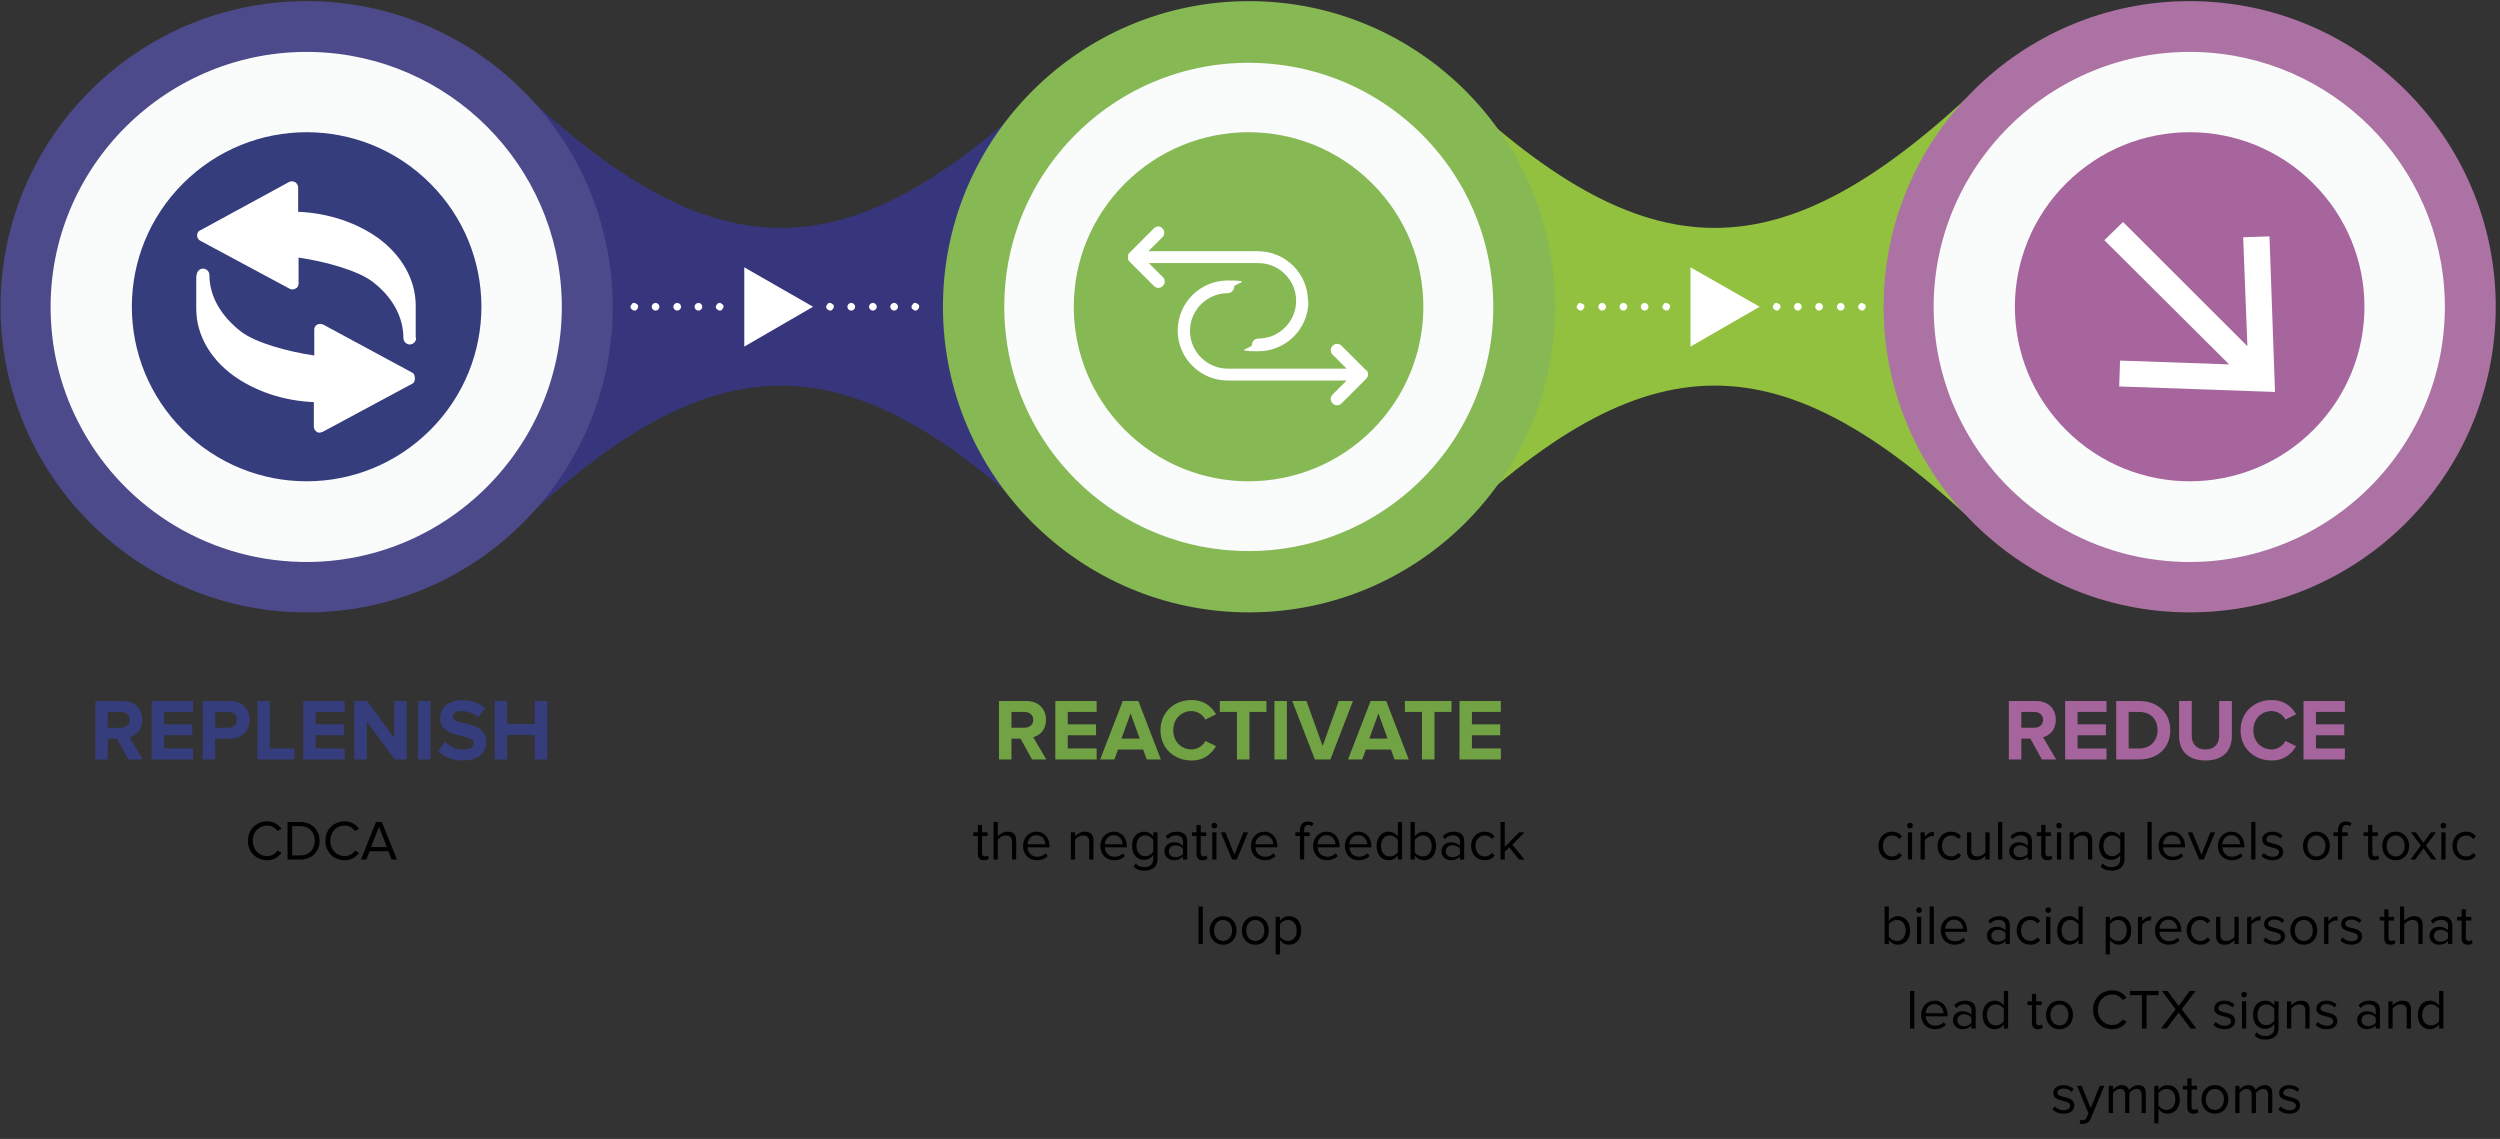 <svg width="799" height="364" viewBox="0 0 799 364" fill="none" xmlns="http://www.w3.org/2000/svg">
<rect x="0" y="0" width="799" height="364" fill="#333333" stroke="none"/>
<g clip-path="url(#clip0_9101_31903)">
<g clip-path="url(#clip1_9101_31903)">
<path d="M162.576 25.287C228.375 88.69 270.703 88.69 336.502 25.287V170.788C270.703 107.386 228.375 107.386 162.576 170.788V25.287Z" fill="#37367D"/>
<path d="M461.045 25.287C526.844 88.69 569.172 88.69 634.971 25.287V170.788C569.172 107.386 526.844 107.386 461.045 170.788V25.287Z" fill="#91C13E"/>
<path d="M195.815 98.038C195.815 151.957 151.994 195.716 97.998 195.716C44.002 195.716 0.182 151.957 0.182 98.038C0.182 44.118 44.002 0.36 97.998 0.36C151.994 0.36 195.815 44.118 195.815 98.038Z" fill="#4C4A8A"/>
<path d="M797.637 98.038C797.637 151.957 753.816 195.716 699.82 195.716C645.825 195.716 602.004 151.957 602.004 98.038C602.004 44.118 645.825 0.36 699.82 0.36C753.816 0.36 797.637 44.118 797.637 98.038Z" fill="#AC72A4"/>
<path d="M100.033 16.617C143.447 17.701 178.449 52.654 179.534 96.141C180.619 142.339 142.633 180.543 96.234 179.594C65.031 178.917 38.033 160.899 24.873 134.616C22.024 129.062 19.853 123.101 18.361 116.869C17.004 111.315 16.326 105.625 16.19 99.799C15.241 53.466 53.499 15.533 99.897 16.617" fill="#FAFBFB"/>
<path d="M701.855 16.617C745.269 17.701 780.271 52.654 781.356 96.141C782.442 142.339 744.455 180.543 698.056 179.594C666.853 178.917 639.855 160.899 626.695 134.616C623.846 129.062 621.675 123.101 620.183 116.869C618.826 111.315 618.148 105.625 618.012 99.799C617.063 53.466 655.321 15.533 701.719 16.617" fill="#FAFBFB"/>
<path d="M496.997 98.038C496.997 151.957 453.176 195.716 399.181 195.716C345.185 195.716 301.364 151.957 301.364 98.038C301.364 44.118 345.185 0.36 399.181 0.36C453.176 0.36 496.997 44.118 496.997 98.038Z" fill="#86B854"/>
<path d="M476.783 89.367C482.21 139.222 440.424 180.949 390.498 175.665C354.275 171.737 325.378 143.016 321.443 106.708C316.017 56.853 357.802 15.126 407.728 20.545C443.951 24.474 472.849 53.195 476.783 89.503V89.367Z" fill="#FAFBFB"/>
<path d="M259.849 98.038L237.871 85.439V110.772L259.849 98.038Z" fill="white"/>
<path d="M562.389 98.038L540.275 85.439V110.772L562.389 98.038Z" fill="white"/>
<path d="M209.517 99.257C210.195 99.257 210.738 98.715 210.738 98.038C210.738 97.36 210.195 96.818 209.517 96.818C208.839 96.818 208.296 97.36 208.296 98.038C208.296 98.715 208.839 99.257 209.517 99.257ZM216.436 99.257C217.114 99.257 217.657 98.715 217.657 98.038C217.657 97.36 217.114 96.818 216.436 96.818C215.758 96.818 215.215 97.36 215.215 98.038C215.215 98.715 215.758 99.257 216.436 99.257ZM223.219 99.257C223.898 99.257 224.44 98.715 224.44 98.038C224.44 97.36 223.898 96.818 223.219 96.818C222.541 96.818 221.998 97.36 221.998 98.038C221.998 98.715 222.541 99.257 223.219 99.257Z" fill="white"/>
<path d="M202.734 99.257C203.005 99.257 203.412 99.257 203.548 98.85C203.819 98.579 203.955 98.309 203.955 98.038C203.955 97.767 203.955 97.36 203.548 97.225C203.276 96.954 203.005 96.818 202.734 96.818C202.462 96.818 202.055 96.818 201.92 97.225C201.648 97.496 201.513 97.767 201.513 98.038C201.513 98.309 201.513 98.579 201.92 98.85C202.191 99.121 202.462 99.257 202.734 99.257ZM230.003 99.257C230.274 99.257 230.681 99.257 230.817 98.85C231.088 98.579 231.224 98.309 231.224 98.038C231.224 97.767 231.224 97.36 230.817 97.225C230.546 96.954 230.274 96.818 230.003 96.818C229.732 96.818 229.46 96.818 229.189 97.225C228.918 97.496 228.782 97.767 228.782 98.038C228.782 98.309 228.782 98.579 229.189 98.85C229.46 99.121 229.732 99.257 230.003 99.257Z" fill="white"/>
<path d="M512.056 99.257C512.734 99.257 513.277 98.715 513.277 98.038C513.277 97.36 512.734 96.818 512.056 96.818C511.378 96.818 510.835 97.36 510.835 98.038C510.835 98.715 511.378 99.257 512.056 99.257ZM518.839 99.257C519.518 99.257 520.06 98.715 520.06 98.038C520.06 97.36 519.518 96.818 518.839 96.818C518.161 96.818 517.618 97.36 517.618 98.038C517.618 98.715 518.161 99.257 518.839 99.257ZM525.623 99.257C526.301 99.257 526.844 98.715 526.844 98.038C526.844 97.36 526.301 96.818 525.623 96.818C524.944 96.818 524.402 97.36 524.402 98.038C524.402 98.715 524.944 99.257 525.623 99.257Z" fill="white"/>
<path d="M505.137 99.257C505.408 99.257 505.68 99.257 505.951 98.85C506.222 98.444 506.358 98.309 506.358 98.038C506.358 97.767 506.358 97.36 505.951 97.225C505.544 97.089 505.408 96.818 505.137 96.818C504.866 96.818 504.459 96.818 504.323 97.225C504.052 97.496 503.916 97.767 503.916 98.038C503.916 98.309 503.916 98.579 504.323 98.85C504.594 99.121 504.866 99.257 505.137 99.257ZM532.542 99.257C532.813 99.257 533.22 99.257 533.356 98.85C533.627 98.579 533.763 98.309 533.763 98.038C533.763 97.767 533.763 97.36 533.356 97.225C533.085 96.954 532.813 96.818 532.542 96.818C532.271 96.818 531.864 96.818 531.728 97.225C531.457 97.496 531.321 97.767 531.321 98.038C531.321 98.309 531.321 98.579 531.728 98.85C531.999 99.121 532.271 99.257 532.542 99.257Z" fill="white"/>
<path d="M272.06 99.257C272.738 99.257 273.281 98.715 273.281 98.038C273.281 97.36 272.738 96.818 272.06 96.818C271.382 96.818 270.839 97.36 270.839 98.038C270.839 98.715 271.382 99.257 272.06 99.257ZM278.979 99.257C279.657 99.257 280.2 98.715 280.2 98.038C280.2 97.36 279.657 96.818 278.979 96.818C278.301 96.818 277.758 97.36 277.758 98.038C277.758 98.715 278.301 99.257 278.979 99.257ZM285.762 99.257C286.441 99.257 286.983 98.715 286.983 98.038C286.983 97.36 286.441 96.818 285.762 96.818C285.084 96.818 284.541 97.36 284.541 98.038C284.541 98.715 285.084 99.257 285.762 99.257Z" fill="white"/>
<path d="M265.277 99.257C265.548 99.257 265.819 99.257 266.091 98.85C266.362 98.579 266.498 98.309 266.498 98.038C266.498 97.767 266.498 97.36 266.091 97.225C265.819 96.954 265.548 96.818 265.277 96.818C265.005 96.818 264.598 96.818 264.463 97.225C264.191 97.496 264.056 97.767 264.056 98.038C264.056 98.309 264.056 98.579 264.463 98.85C264.734 99.121 265.005 99.257 265.277 99.257ZM292.546 99.257C292.817 99.257 293.089 99.257 293.36 98.85C293.631 98.579 293.767 98.309 293.767 98.038C293.767 97.767 293.767 97.36 293.36 97.225C293.089 96.954 292.817 96.818 292.546 96.818C292.275 96.818 291.868 96.818 291.732 97.225C291.461 97.496 291.325 97.767 291.325 98.038C291.325 98.309 291.325 98.579 291.732 98.85C292.003 99.121 292.275 99.257 292.546 99.257Z" fill="white"/>
<path d="M574.599 99.257C575.277 99.257 575.82 98.715 575.82 98.038C575.82 97.36 575.277 96.818 574.599 96.818C573.921 96.818 573.378 97.36 573.378 98.038C573.378 98.715 573.921 99.257 574.599 99.257ZM581.382 99.257C582.061 99.257 582.603 98.715 582.603 98.038C582.603 97.36 582.061 96.818 581.382 96.818C580.704 96.818 580.161 97.36 580.161 98.038C580.161 98.715 580.704 99.257 581.382 99.257ZM588.301 99.257C588.98 99.257 589.522 98.715 589.522 98.038C589.522 97.36 588.98 96.818 588.301 96.818C587.623 96.818 587.08 97.36 587.08 98.038C587.08 98.715 587.623 99.257 588.301 99.257Z" fill="white"/>
<path d="M567.816 99.257C568.087 99.257 568.494 99.257 568.63 98.85C568.901 98.579 569.037 98.309 569.037 98.038C569.037 97.767 569.037 97.36 568.63 97.225C568.358 96.954 568.087 96.818 567.816 96.818C567.544 96.818 567.137 96.818 567.002 97.225C566.73 97.496 566.595 97.767 566.595 98.038C566.595 98.309 566.595 98.579 567.002 98.85C567.273 99.121 567.544 99.257 567.816 99.257ZM595.085 99.257C595.356 99.257 595.763 99.257 595.899 98.85C596.035 98.444 596.306 98.309 596.306 98.038C596.306 97.767 596.306 97.36 595.899 97.225C595.492 97.089 595.356 96.818 595.085 96.818C594.814 96.818 594.542 96.818 594.271 97.225C594 97.496 593.864 97.767 593.864 98.038C593.864 98.309 593.864 98.579 594.271 98.85C594.542 99.121 594.814 99.257 595.085 99.257Z" fill="white"/>
<path d="M137.477 58.614C115.635 36.803 80.361 36.803 58.519 58.614C36.676 80.426 36.676 115.65 58.519 137.461C80.361 159.273 115.635 159.273 137.477 137.461C159.32 115.65 159.32 80.426 137.477 58.614Z" fill="#353D7C"/>
<mask id="mask0_9101_31903" style="mask-type:luminance" maskUnits="userSpaceOnUse" x="42" y="42" width="112" height="112">
<path d="M137.477 58.614C115.635 36.803 80.361 36.803 58.519 58.614C36.676 80.426 36.676 115.65 58.519 137.461C80.361 159.273 115.635 159.273 137.477 137.461C159.32 115.65 159.32 80.426 137.477 58.614Z" fill="white"/>
</mask>
<g mask="url(#mask0_9101_31903)">
<path d="M62.86 87.877C62.86 86.793 63.81 85.845 64.895 85.845C65.981 85.845 66.93 86.793 66.93 87.877C66.93 94.651 70.593 101.018 77.105 106.031C81.718 109.553 92.029 112.398 100.44 113.618V105.353C100.44 104.676 100.712 104.134 101.39 103.728C101.933 103.457 102.747 103.457 103.289 103.728L131.644 119.037C132.322 119.307 132.593 119.985 132.593 121.069C132.593 121.746 132.322 122.423 131.644 122.694L103.154 138.003C102.882 138.003 102.611 138.274 102.204 138.274C101.797 138.274 101.526 138.274 101.254 138.003C100.712 137.732 100.305 137.055 100.305 136.377V128.52C90.537 128.113 81.447 124.998 74.528 119.985C66.93 114.43 62.725 106.708 62.725 98.715V88.148L62.86 87.877Z" fill="white"/>
<path d="M133.001 108.063C133.001 109.147 132.051 110.095 130.966 110.095C129.88 110.095 128.931 109.147 128.931 108.063C128.931 101.289 125.403 94.786 118.891 89.909C114.143 86.387 103.832 83.542 95.421 82.323V90.587C95.421 91.264 95.149 91.941 94.471 92.212C93.793 92.619 93.114 92.619 92.436 92.212L63.946 76.904C63.403 76.633 62.996 75.955 62.996 75.278C62.996 74.6 63.267 73.923 63.946 73.652L92.3 58.208C92.979 57.801 93.657 57.937 94.335 58.208C94.742 58.479 95.285 59.156 95.285 59.834V67.691C105.053 68.098 114.143 71.214 121.062 76.226C128.524 81.781 132.729 89.367 132.865 97.361V107.928L133.001 108.063Z" fill="white"/>
</g>
<path d="M438.524 58.614C416.682 36.803 381.408 36.803 359.565 58.614C337.723 80.426 337.723 115.65 359.565 137.461C381.408 159.273 416.682 159.273 438.524 137.461C460.367 115.65 460.367 80.426 438.524 58.614Z" fill="#86B854"/>
<mask id="mask1_9101_31903" style="mask-type:luminance" maskUnits="userSpaceOnUse" x="343" y="42" width="112" height="112">
<path d="M438.524 58.614C416.682 36.803 381.408 36.803 359.565 58.614C337.723 80.426 337.723 115.65 359.565 137.461C381.408 159.273 416.682 159.273 438.524 137.461C460.367 115.65 460.367 80.426 438.524 58.614Z" fill="white"/>
</mask>
<g mask="url(#mask1_9101_31903)">
<path d="M418.174 96.277C418.174 105.083 410.984 112.263 402.166 112.263C393.347 112.263 400.131 111.315 400.131 110.231C400.131 109.147 400.945 108.199 402.166 108.199C408.813 108.199 414.24 102.78 414.24 96.141C414.24 89.503 408.813 84.084 402.166 84.084H367.163L371.64 88.555C372.454 89.368 372.454 90.587 371.64 91.4C370.826 92.212 369.605 92.212 368.791 91.4L360.923 83.542L360.651 83.271C360.651 83.136 360.516 82.729 360.516 82.729C360.516 82.323 360.516 82.052 360.516 81.781C360.516 81.645 360.651 81.239 360.651 81.239C360.651 81.103 360.923 80.832 360.923 80.832L368.791 72.975C369.605 72.162 370.826 72.162 371.505 72.975C372.319 73.788 372.319 75.007 371.505 75.82L367.028 80.291H402.03C410.848 80.291 418.039 87.471 418.039 96.277H418.174Z" fill="white"/>
<path d="M436.625 118.224C437.439 119.037 437.439 120.256 436.625 121.069L428.756 128.926C427.942 129.739 426.721 129.739 425.907 128.926C425.093 128.114 425.093 126.894 425.907 126.081L430.384 121.611H392.397C383.579 121.611 376.389 114.431 376.389 105.625C376.389 96.819 383.579 89.638 392.397 89.638C401.216 89.638 394.433 90.587 394.433 91.671C394.433 92.754 393.483 93.703 392.397 93.703C385.75 93.703 380.323 99.122 380.323 105.76C380.323 112.398 385.75 117.817 392.397 117.817H430.384L425.907 113.347C425.093 112.534 425.093 111.315 425.907 110.502C426.721 109.689 427.942 109.689 428.756 110.502L436.625 118.359V118.224Z" fill="white"/>
</g>
<path d="M739.3 58.614C717.457 36.803 682.183 36.803 660.341 58.614C638.498 80.426 638.498 115.65 660.341 137.461C682.183 159.273 717.457 159.273 739.3 137.461C761.142 115.65 761.142 80.426 739.3 58.614Z" fill="#A6659C"/>
<mask id="mask2_9101_31903" style="mask-type:luminance" maskUnits="userSpaceOnUse" x="643" y="42" width="113" height="112">
<path d="M739.3 58.614C717.457 36.803 682.183 36.803 660.341 58.614C638.498 80.426 638.498 115.65 660.341 137.461C682.183 159.273 717.457 159.273 739.3 137.461C761.142 115.65 761.142 80.426 739.3 58.614Z" fill="white"/>
</mask>
<g mask="url(#mask2_9101_31903)">
<path d="M677.299 123.507L677.571 115.243L712.437 116.463L672.551 76.768L678.52 70.943L718.271 110.637L716.914 75.82L725.326 75.549L727.089 125.268L677.299 123.507Z" fill="white"/>
</g>
</g>
</g>
<path d="M45.589 242.716H41.025L37.357 236.08H34.445V242.716H30.469V224.04H39.205C43.097 224.04 45.477 226.588 45.477 230.06C45.477 233.364 43.405 235.128 41.389 235.604L45.589 242.716ZM38.617 232.58C40.213 232.58 41.417 231.628 41.417 230.06C41.417 228.492 40.213 227.54 38.617 227.54H34.445V232.58H38.617ZM61.677 242.716H48.461V224.04H61.677V227.54H52.437V231.488H61.481V234.988H52.437V239.216H61.677V242.716ZM68.761 242.716H64.785V224.04H73.522C77.582 224.04 79.793 226.784 79.793 230.06C79.793 233.308 77.553 236.08 73.522 236.08H68.761V242.716ZM72.99 232.58C74.558 232.58 75.734 231.6 75.734 230.06C75.734 228.492 74.558 227.54 72.99 227.54H68.761V232.58H72.99ZM94.13 242.716H82.258V224.04H86.234V239.216H94.13V242.716ZM110.13 242.716H96.914V224.04H110.13V227.54H100.89V231.488H109.934V234.988H100.89V239.216H110.13V242.716ZM129.955 242.716H126.119L117.215 230.536V242.716H113.239V224.04H117.327L125.979 235.772V224.04H129.955V242.716ZM137.613 242.716H133.637V224.04H137.613V242.716ZM147.957 243.052C144.373 243.052 141.797 241.848 140.061 240.084L142.217 237.06C143.533 238.432 145.577 239.58 148.153 239.58C150.337 239.58 151.401 238.572 151.401 237.508C151.401 234.204 140.649 236.472 140.649 229.444C140.649 226.336 143.337 223.76 147.733 223.76C150.701 223.76 153.165 224.656 155.013 226.364L152.801 229.276C151.289 227.876 149.273 227.232 147.369 227.232C145.661 227.232 144.709 227.988 144.709 229.108C144.709 232.076 155.433 230.088 155.433 237.06C155.433 240.476 152.997 243.052 147.957 243.052ZM174.91 242.716H170.906V234.876H162.086V242.716H158.11V224.04H162.086V231.376H170.906V224.04H174.91V242.716Z" fill="#353D7C"/>
<path d="M85.41 274.932C81.954 274.932 79.236 272.412 79.236 268.722C79.236 265.032 81.954 262.512 85.41 262.512C87.534 262.512 89.01 263.538 89.964 264.888L88.704 265.59C88.02 264.582 86.778 263.844 85.41 263.844C82.782 263.844 80.784 265.86 80.784 268.722C80.784 271.566 82.782 273.6 85.41 273.6C86.778 273.6 88.02 272.88 88.704 271.854L89.982 272.556C88.974 273.924 87.534 274.932 85.41 274.932ZM95.99 274.716H91.886V262.71H95.99C99.716 262.71 102.146 265.32 102.146 268.722C102.146 272.142 99.716 274.716 95.99 274.716ZM95.99 273.384C98.906 273.384 100.598 271.296 100.598 268.722C100.598 266.13 98.96 264.042 95.99 264.042H93.38V273.384H95.99ZM110.178 274.932C106.722 274.932 104.004 272.412 104.004 268.722C104.004 265.032 106.722 262.512 110.178 262.512C112.302 262.512 113.778 263.538 114.732 264.888L113.472 265.59C112.788 264.582 111.546 263.844 110.178 263.844C107.55 263.844 105.552 265.86 105.552 268.722C105.552 271.566 107.55 273.6 110.178 273.6C111.546 273.6 112.788 272.88 113.472 271.854L114.75 272.556C113.742 273.924 112.302 274.932 110.178 274.932ZM126.879 274.716H125.169L124.107 272.052H118.131L117.069 274.716H115.359L120.183 262.71H122.037L126.879 274.716ZM123.657 270.72L121.119 264.258L118.563 270.72H123.657Z" fill="black"/>
<path d="M334.406 242.716H329.842L326.174 236.08H323.262V242.716H319.285V224.04H328.022C331.914 224.04 334.294 226.588 334.294 230.06C334.294 233.364 332.221 235.128 330.206 235.604L334.406 242.716ZM327.434 232.58C329.03 232.58 330.234 231.628 330.234 230.06C330.234 228.492 329.03 227.54 327.434 227.54H323.262V232.58H327.434ZM350.494 242.716H337.278V224.04H350.494V227.54H341.254V231.488H350.298V234.988H341.254V239.216H350.494V242.716ZM371.018 242.716H366.482L365.334 239.552H357.326L356.15 242.716H351.614L358.838 224.04H363.822L371.018 242.716ZM364.242 236.052L361.33 228.016L358.418 236.052H364.242ZM380.83 243.052C375.23 243.052 370.89 239.132 370.89 233.392C370.89 227.652 375.23 223.732 380.83 223.732C384.946 223.732 387.326 225.972 388.642 228.296L385.226 229.976C384.442 228.464 382.762 227.26 380.83 227.26C377.442 227.26 374.978 229.864 374.978 233.392C374.978 236.92 377.442 239.524 380.83 239.524C382.762 239.524 384.442 238.348 385.226 236.808L388.642 238.46C387.298 240.784 384.946 243.052 380.83 243.052ZM399.324 242.716H395.32V227.54H389.86V224.04H404.756V227.54H399.324V242.716ZM411.281 242.716H407.305V224.04H411.281V242.716ZM425.209 242.716H420.225L413.001 224.04H417.537L422.717 238.404L427.869 224.04H432.405L425.209 242.716ZM450.233 242.716H445.697L444.549 239.552H436.541L435.365 242.716H430.829L438.053 224.04H443.037L450.233 242.716ZM443.457 236.052L440.545 228.016L437.633 236.052H443.457ZM458.469 242.716H454.465V227.54H449.005V224.04H463.901V227.54H458.469V242.716ZM479.666 242.716H466.45V224.04H479.666V227.54H470.426V231.488H479.47V234.988H470.426V239.216H479.666V242.716Z" fill="#71A244"/>
<path d="M314.442 274.932C313.164 274.932 312.516 274.194 312.516 272.898V267.21H311.076V266.022H312.516V263.646H313.866V266.022H315.63V267.21H313.866V272.61C313.866 273.258 314.154 273.726 314.748 273.726C315.126 273.726 315.486 273.564 315.666 273.366L316.062 274.374C315.72 274.698 315.234 274.932 314.442 274.932ZM324.773 274.716H323.423V268.992C323.423 267.462 322.631 267.012 321.461 267.012C320.417 267.012 319.409 267.66 318.887 268.362V274.716H317.537V262.71H318.887V267.282C319.499 266.562 320.687 265.806 322.001 265.806C323.819 265.806 324.773 266.688 324.773 268.578V274.716ZM331.392 274.932C328.818 274.932 326.964 273.078 326.964 270.36C326.964 267.84 328.764 265.806 331.248 265.806C333.876 265.806 335.424 267.858 335.424 270.468V270.81H328.386C328.494 272.448 329.646 273.816 331.518 273.816C332.508 273.816 333.516 273.42 334.2 272.718L334.848 273.6C333.984 274.464 332.814 274.932 331.392 274.932ZM334.092 269.82C334.074 268.524 333.21 266.922 331.23 266.922C329.376 266.922 328.458 268.488 328.386 269.82H334.092ZM349.469 274.716H348.119V269.028C348.119 267.498 347.345 267.012 346.175 267.012C345.113 267.012 344.105 267.66 343.601 268.362V274.716H342.251V266.022H343.601V267.282C344.213 266.562 345.401 265.806 346.697 265.806C348.515 265.806 349.469 266.724 349.469 268.614V274.716ZM356.089 274.932C353.515 274.932 351.661 273.078 351.661 270.36C351.661 267.84 353.461 265.806 355.945 265.806C358.573 265.806 360.121 267.858 360.121 270.468V270.81H353.083C353.191 272.448 354.343 273.816 356.215 273.816C357.205 273.816 358.213 273.42 358.897 272.718L359.545 273.6C358.681 274.464 357.511 274.932 356.089 274.932ZM358.789 269.82C358.771 268.524 357.907 266.922 355.927 266.922C354.073 266.922 353.155 268.488 353.083 269.82H358.789ZM365.8 278.244C364.324 278.244 363.316 277.956 362.29 276.948L362.974 275.94C363.694 276.804 364.558 277.128 365.8 277.128C367.24 277.128 368.59 276.426 368.59 274.518V273.276C367.96 274.158 366.898 274.824 365.674 274.824C363.406 274.824 361.804 273.132 361.804 270.324C361.804 267.534 363.388 265.806 365.674 265.806C366.844 265.806 367.888 266.382 368.59 267.336V266.022H369.94V274.464C369.94 277.344 367.924 278.244 365.8 278.244ZM365.998 273.636C367.078 273.636 368.122 272.97 368.59 272.214V268.416C368.122 267.66 367.078 267.012 365.998 267.012C364.252 267.012 363.208 268.398 363.208 270.324C363.208 272.232 364.252 273.636 365.998 273.636ZM379.43 274.716H378.08V273.726C377.36 274.518 376.37 274.932 375.2 274.932C373.724 274.932 372.158 273.942 372.158 272.052C372.158 270.108 373.724 269.19 375.2 269.19C376.388 269.19 377.378 269.568 378.08 270.378V268.812C378.08 267.642 377.144 266.976 375.884 266.976C374.84 266.976 373.994 267.354 373.22 268.182L372.59 267.246C373.526 266.274 374.642 265.806 376.064 265.806C377.9 265.806 379.43 266.634 379.43 268.74V274.716ZM375.686 273.96C376.64 273.96 377.558 273.6 378.08 272.88V271.242C377.558 270.522 376.64 270.162 375.686 270.162C374.426 270.162 373.544 270.954 373.544 272.07C373.544 273.168 374.426 273.96 375.686 273.96ZM384.332 274.932C383.054 274.932 382.406 274.194 382.406 272.898V267.21H380.966V266.022H382.406V263.646H383.756V266.022H385.52V267.21H383.756V272.61C383.756 273.258 384.044 273.726 384.638 273.726C385.016 273.726 385.376 273.564 385.556 273.366L385.952 274.374C385.61 274.698 385.124 274.932 384.332 274.932ZM388.093 264.78C387.607 264.78 387.193 264.384 387.193 263.88C387.193 263.376 387.607 262.962 388.093 262.962C388.597 262.962 389.011 263.376 389.011 263.88C389.011 264.384 388.597 264.78 388.093 264.78ZM388.777 274.716H387.427V266.022H388.777V274.716ZM395.268 274.716H393.792L390.174 266.022H391.632L394.53 273.15L397.41 266.022H398.886L395.268 274.716ZM404.218 274.932C401.644 274.932 399.79 273.078 399.79 270.36C399.79 267.84 401.59 265.806 404.074 265.806C406.702 265.806 408.25 267.858 408.25 270.468V270.81H401.212C401.32 272.448 402.472 273.816 404.344 273.816C405.334 273.816 406.342 273.42 407.026 272.718L407.674 273.6C406.81 274.464 405.64 274.932 404.218 274.932ZM406.918 269.82C406.9 268.524 406.036 266.922 404.056 266.922C402.202 266.922 401.284 268.488 401.212 269.82H406.918ZM416.806 274.716H415.456V267.21H414.016V266.022H415.456V265.356C415.456 263.574 416.428 262.53 417.976 262.53C418.66 262.53 419.272 262.692 419.812 263.196L419.254 264.078C418.966 263.826 418.624 263.646 418.174 263.646C417.292 263.646 416.806 264.258 416.806 265.356V266.022H418.57V267.21H416.806V274.716ZM424.099 274.932C421.525 274.932 419.671 273.078 419.671 270.36C419.671 267.84 421.471 265.806 423.955 265.806C426.583 265.806 428.131 267.858 428.131 270.468V270.81H421.093C421.201 272.448 422.353 273.816 424.225 273.816C425.215 273.816 426.223 273.42 426.907 272.718L427.555 273.6C426.691 274.464 425.521 274.932 424.099 274.932ZM426.799 269.82C426.781 268.524 425.917 266.922 423.937 266.922C422.083 266.922 421.165 268.488 421.093 269.82H426.799ZM434.242 274.932C431.668 274.932 429.814 273.078 429.814 270.36C429.814 267.84 431.614 265.806 434.098 265.806C436.726 265.806 438.274 267.858 438.274 270.468V270.81H431.236C431.344 272.448 432.496 273.816 434.368 273.816C435.358 273.816 436.366 273.42 437.05 272.718L437.698 273.6C436.834 274.464 435.664 274.932 434.242 274.932ZM436.942 269.82C436.924 268.524 436.06 266.922 434.08 266.922C432.226 266.922 431.308 268.488 431.236 269.82H436.942ZM448.11 274.716H446.76V273.42C446.112 274.302 445.05 274.932 443.826 274.932C441.558 274.932 439.956 273.204 439.956 270.378C439.956 267.606 441.54 265.806 443.826 265.806C444.996 265.806 446.058 266.382 446.76 267.336V262.71H448.11V274.716ZM444.15 273.726C445.23 273.726 446.274 273.114 446.76 272.358V268.416C446.274 267.66 445.23 267.012 444.15 267.012C442.404 267.012 441.36 268.452 441.36 270.378C441.36 272.304 442.404 273.726 444.15 273.726ZM452.164 272.358C452.632 273.114 453.694 273.726 454.756 273.726C456.52 273.726 457.564 272.304 457.564 270.378C457.564 268.452 456.52 267.012 454.756 267.012C453.694 267.012 452.632 267.66 452.164 268.416V272.358ZM452.164 274.716H450.814V262.71H452.164V267.336C452.866 266.382 453.91 265.806 455.098 265.806C457.366 265.806 458.968 267.606 458.968 270.378C458.968 273.204 457.366 274.932 455.098 274.932C453.874 274.932 452.812 274.302 452.164 273.42V274.716ZM467.953 274.716H466.603V273.726C465.883 274.518 464.893 274.932 463.723 274.932C462.247 274.932 460.681 273.942 460.681 272.052C460.681 270.108 462.247 269.19 463.723 269.19C464.911 269.19 465.901 269.568 466.603 270.378V268.812C466.603 267.642 465.667 266.976 464.407 266.976C463.363 266.976 462.517 267.354 461.743 268.182L461.113 267.246C462.049 266.274 463.165 265.806 464.587 265.806C466.423 265.806 467.953 266.634 467.953 268.74V274.716ZM464.209 273.96C465.163 273.96 466.081 273.6 466.603 272.88V271.242C466.081 270.522 465.163 270.162 464.209 270.162C462.949 270.162 462.067 270.954 462.067 272.07C462.067 273.168 462.949 273.96 464.209 273.96ZM474.494 274.932C471.902 274.932 470.156 272.952 470.156 270.36C470.156 267.786 471.902 265.806 474.494 265.806C476.078 265.806 477.014 266.454 477.68 267.318L476.78 268.146C476.204 267.354 475.466 267.012 474.566 267.012C472.712 267.012 471.56 268.434 471.56 270.36C471.56 272.286 472.712 273.726 474.566 273.726C475.466 273.726 476.204 273.366 476.78 272.592L477.68 273.42C477.014 274.284 476.078 274.932 474.494 274.932ZM487.222 274.716H485.494L482.362 270.81L480.922 272.232V274.716H479.572V262.71H480.922V270.648L485.494 266.022H487.204L483.352 269.964L487.222 274.716ZM384.409 301.716H383.059V289.71H384.409V301.716ZM390.9 301.932C388.254 301.932 386.598 299.88 386.598 297.36C386.598 294.84 388.254 292.806 390.9 292.806C393.546 292.806 395.202 294.84 395.202 297.36C395.202 299.88 393.546 301.932 390.9 301.932ZM390.9 300.726C392.754 300.726 393.78 299.142 393.78 297.36C393.78 295.596 392.754 294.012 390.9 294.012C389.046 294.012 388.002 295.596 388.002 297.36C388.002 299.142 389.046 300.726 390.9 300.726ZM401.201 301.932C398.555 301.932 396.899 299.88 396.899 297.36C396.899 294.84 398.555 292.806 401.201 292.806C403.847 292.806 405.503 294.84 405.503 297.36C405.503 299.88 403.847 301.932 401.201 301.932ZM401.201 300.726C403.055 300.726 404.081 299.142 404.081 297.36C404.081 295.596 403.055 294.012 401.201 294.012C399.347 294.012 398.303 295.596 398.303 297.36C398.303 299.142 399.347 300.726 401.201 300.726ZM411.988 301.932C410.8 301.932 409.756 301.374 409.054 300.402V305.028H407.704V293.022H409.054V294.318C409.684 293.436 410.764 292.806 411.988 292.806C414.274 292.806 415.858 294.534 415.858 297.36C415.858 300.168 414.274 301.932 411.988 301.932ZM411.646 300.726C413.392 300.726 414.436 299.286 414.436 297.36C414.436 295.434 413.392 294.012 411.646 294.012C410.584 294.012 409.522 294.642 409.054 295.398V299.322C409.522 300.078 410.584 300.726 411.646 300.726Z" fill="black"/>
<path d="M657.15 242.716H652.586L648.918 236.08H646.006V242.716H642.03V224.04H650.766C654.658 224.04 657.038 226.588 657.038 230.06C657.038 233.364 654.966 235.128 652.95 235.604L657.15 242.716ZM650.178 232.58C651.774 232.58 652.978 231.628 652.978 230.06C652.978 228.492 651.774 227.54 650.178 227.54H646.006V232.58H650.178ZM673.238 242.716H660.022V224.04H673.238V227.54H663.998V231.488H673.042V234.988H663.998V239.216H673.238V242.716ZM683.71 242.716H676.346V224.04H683.71C689.562 224.04 693.622 227.764 693.622 233.392C693.622 239.02 689.562 242.716 683.71 242.716ZM683.71 239.216C687.406 239.216 689.562 236.556 689.562 233.392C689.562 230.088 687.546 227.54 683.71 227.54H680.322V239.216H683.71ZM704.872 243.052C699.188 243.052 696.444 239.86 696.444 235.268V224.04H700.476V235.128C700.476 237.732 701.988 239.524 704.872 239.524C707.756 239.524 709.24 237.732 709.24 235.128V224.04H713.3V235.24C713.3 239.888 710.556 243.052 704.872 243.052ZM726.023 243.052C720.423 243.052 716.083 239.132 716.083 233.392C716.083 227.652 720.423 223.732 726.023 223.732C730.139 223.732 732.519 225.972 733.835 228.296L730.419 229.976C729.635 228.464 727.955 227.26 726.023 227.26C722.635 227.26 720.171 229.864 720.171 233.392C720.171 236.92 722.635 239.524 726.023 239.524C727.955 239.524 729.635 238.348 730.419 236.808L733.835 238.46C732.491 240.784 730.139 243.052 726.023 243.052ZM749.418 242.716H736.202V224.04H749.418V227.54H740.178V231.488H749.222V234.988H740.178V239.216H749.418V242.716Z" fill="#A5649C"/>
<path d="M604.687 274.932C602.095 274.932 600.349 272.952 600.349 270.36C600.349 267.786 602.095 265.806 604.687 265.806C606.271 265.806 607.207 266.454 607.873 267.318L606.973 268.146C606.397 267.354 605.659 267.012 604.759 267.012C602.905 267.012 601.753 268.434 601.753 270.36C601.753 272.286 602.905 273.726 604.759 273.726C605.659 273.726 606.397 273.366 606.973 272.592L607.873 273.42C607.207 274.284 606.271 274.932 604.687 274.932ZM610.431 264.78C609.945 264.78 609.531 264.384 609.531 263.88C609.531 263.376 609.945 262.962 610.431 262.962C610.935 262.962 611.349 263.376 611.349 263.88C611.349 264.384 610.935 264.78 610.431 264.78ZM611.115 274.716H609.765V266.022H611.115V274.716ZM615.158 274.716H613.808V266.022H615.158V267.426C615.86 266.508 616.868 265.842 618.056 265.842V267.228C617.894 267.192 617.732 267.174 617.516 267.174C616.688 267.174 615.554 267.858 615.158 268.56V274.716ZM623.583 274.932C620.991 274.932 619.245 272.952 619.245 270.36C619.245 267.786 620.991 265.806 623.583 265.806C625.167 265.806 626.103 266.454 626.769 267.318L625.869 268.146C625.293 267.354 624.555 267.012 623.655 267.012C621.801 267.012 620.649 268.434 620.649 270.36C620.649 272.286 621.801 273.726 623.655 273.726C624.555 273.726 625.293 273.366 625.869 272.592L626.769 273.42C626.103 274.284 625.167 274.932 623.583 274.932ZM635.88 274.716H634.53V273.492C633.864 274.248 632.73 274.932 631.434 274.932C629.616 274.932 628.662 274.05 628.662 272.16V266.022H630.012V271.746C630.012 273.276 630.786 273.726 631.956 273.726C633.018 273.726 634.026 273.114 634.53 272.412V266.022H635.88V274.716ZM639.926 274.716H638.576V262.71H639.926V274.716ZM649.405 274.716H648.055V273.726C647.335 274.518 646.345 274.932 645.175 274.932C643.699 274.932 642.133 273.942 642.133 272.052C642.133 270.108 643.699 269.19 645.175 269.19C646.363 269.19 647.353 269.568 648.055 270.378V268.812C648.055 267.642 647.119 266.976 645.859 266.976C644.815 266.976 643.969 267.354 643.195 268.182L642.565 267.246C643.501 266.274 644.617 265.806 646.039 265.806C647.875 265.806 649.405 266.634 649.405 268.74V274.716ZM645.661 273.96C646.615 273.96 647.533 273.6 648.055 272.88V271.242C647.533 270.522 646.615 270.162 645.661 270.162C644.401 270.162 643.519 270.954 643.519 272.07C643.519 273.168 644.401 273.96 645.661 273.96ZM654.307 274.932C653.029 274.932 652.381 274.194 652.381 272.898V267.21H650.941V266.022H652.381V263.646H653.731V266.022H655.495V267.21H653.731V272.61C653.731 273.258 654.019 273.726 654.613 273.726C654.991 273.726 655.351 273.564 655.531 273.366L655.927 274.374C655.585 274.698 655.099 274.932 654.307 274.932ZM658.068 264.78C657.582 264.78 657.168 264.384 657.168 263.88C657.168 263.376 657.582 262.962 658.068 262.962C658.572 262.962 658.986 263.376 658.986 263.88C658.986 264.384 658.572 264.78 658.068 264.78ZM658.752 274.716H657.402V266.022H658.752V274.716ZM668.663 274.716H667.313V269.028C667.313 267.498 666.539 267.012 665.369 267.012C664.307 267.012 663.299 267.66 662.795 268.362V274.716H661.445V266.022H662.795V267.282C663.407 266.562 664.595 265.806 665.891 265.806C667.709 265.806 668.663 266.724 668.663 268.614V274.716ZM674.851 278.244C673.375 278.244 672.367 277.956 671.341 276.948L672.025 275.94C672.745 276.804 673.609 277.128 674.851 277.128C676.291 277.128 677.641 276.426 677.641 274.518V273.276C677.011 274.158 675.949 274.824 674.725 274.824C672.457 274.824 670.855 273.132 670.855 270.324C670.855 267.534 672.439 265.806 674.725 265.806C675.895 265.806 676.939 266.382 677.641 267.336V266.022H678.991V274.464C678.991 277.344 676.975 278.244 674.851 278.244ZM675.049 273.636C676.129 273.636 677.173 272.97 677.641 272.214V268.416C677.173 267.66 676.129 267.012 675.049 267.012C673.303 267.012 672.259 268.398 672.259 270.324C672.259 272.232 673.303 273.636 675.049 273.636ZM687.685 274.716H686.335V262.71H687.685V274.716ZM694.302 274.932C691.728 274.932 689.874 273.078 689.874 270.36C689.874 267.84 691.674 265.806 694.158 265.806C696.786 265.806 698.334 267.858 698.334 270.468V270.81H691.296C691.404 272.448 692.556 273.816 694.428 273.816C695.418 273.816 696.426 273.42 697.11 272.718L697.758 273.6C696.894 274.464 695.724 274.932 694.302 274.932ZM697.002 269.82C696.984 268.524 696.12 266.922 694.14 266.922C692.286 266.922 691.368 268.488 691.296 269.82H697.002ZM704.319 274.716H702.843L699.225 266.022H700.683L703.581 273.15L706.461 266.022H707.937L704.319 274.716ZM713.269 274.932C710.695 274.932 708.841 273.078 708.841 270.36C708.841 267.84 710.641 265.806 713.125 265.806C715.753 265.806 717.301 267.858 717.301 270.468V270.81H710.263C710.371 272.448 711.523 273.816 713.395 273.816C714.385 273.816 715.393 273.42 716.077 272.718L716.725 273.6C715.861 274.464 714.691 274.932 713.269 274.932ZM715.969 269.82C715.951 268.524 715.087 266.922 713.107 266.922C711.253 266.922 710.335 268.488 710.263 269.82H715.969ZM720.838 274.716H719.488V262.71H720.838V274.716ZM726.285 274.932C724.863 274.932 723.657 274.5 722.775 273.564L723.477 272.592C724.053 273.258 725.151 273.834 726.339 273.834C727.671 273.834 728.391 273.204 728.391 272.34C728.391 270.234 723.009 271.53 723.009 268.308C723.009 266.958 724.179 265.806 726.249 265.806C727.725 265.806 728.769 266.364 729.471 267.066L728.841 268.002C728.319 267.372 727.365 266.904 726.249 266.904C725.061 266.904 724.323 267.498 724.323 268.272C724.323 270.18 729.705 268.92 729.705 272.304C729.705 273.762 728.535 274.932 726.285 274.932ZM740.336 274.932C737.69 274.932 736.034 272.88 736.034 270.36C736.034 267.84 737.69 265.806 740.336 265.806C742.982 265.806 744.638 267.84 744.638 270.36C744.638 272.88 742.982 274.932 740.336 274.932ZM740.336 273.726C742.19 273.726 743.216 272.142 743.216 270.36C743.216 268.596 742.19 267.012 740.336 267.012C738.482 267.012 737.438 268.596 737.438 270.36C737.438 272.142 738.482 273.726 740.336 273.726ZM748.567 274.716H747.217V267.21H745.777V266.022H747.217V265.356C747.217 263.574 748.189 262.53 749.737 262.53C750.421 262.53 751.033 262.692 751.573 263.196L751.015 264.078C750.727 263.826 750.385 263.646 749.935 263.646C749.053 263.646 748.567 264.258 748.567 265.356V266.022H750.331V267.21H748.567V274.716ZM758.774 274.932C757.496 274.932 756.848 274.194 756.848 272.898V267.21H755.408V266.022H756.848V263.646H758.198V266.022H759.962V267.21H758.198V272.61C758.198 273.258 758.486 273.726 759.08 273.726C759.458 273.726 759.818 273.564 759.998 273.366L760.394 274.374C760.052 274.698 759.566 274.932 758.774 274.932ZM765.667 274.932C763.021 274.932 761.365 272.88 761.365 270.36C761.365 267.84 763.021 265.806 765.667 265.806C768.313 265.806 769.969 267.84 769.969 270.36C769.969 272.88 768.313 274.932 765.667 274.932ZM765.667 273.726C767.521 273.726 768.547 272.142 768.547 270.36C768.547 268.596 767.521 267.012 765.667 267.012C763.813 267.012 762.769 268.596 762.769 270.36C762.769 272.142 763.813 273.726 765.667 273.726ZM778.701 274.716H777.135L774.525 271.152L771.915 274.716H770.367L773.697 270.252L770.547 266.022H772.113L774.525 269.334L776.937 266.022H778.503L775.353 270.252L778.701 274.716ZM780.921 264.78C780.435 264.78 780.021 264.384 780.021 263.88C780.021 263.376 780.435 262.962 780.921 262.962C781.425 262.962 781.839 263.376 781.839 263.88C781.839 264.384 781.425 264.78 780.921 264.78ZM781.605 274.716H780.255V266.022H781.605V274.716ZM788.132 274.932C785.54 274.932 783.794 272.952 783.794 270.36C783.794 267.786 785.54 265.806 788.132 265.806C789.716 265.806 790.652 266.454 791.318 267.318L790.418 268.146C789.842 267.354 789.104 267.012 788.204 267.012C786.35 267.012 785.198 268.434 785.198 270.36C785.198 272.286 786.35 273.726 788.204 273.726C789.104 273.726 789.842 273.366 790.418 272.592L791.318 273.42C790.652 274.284 789.716 274.932 788.132 274.932ZM603.662 299.358C604.13 300.114 605.192 300.726 606.254 300.726C608.018 300.726 609.062 299.304 609.062 297.378C609.062 295.452 608.018 294.012 606.254 294.012C605.192 294.012 604.13 294.66 603.662 295.416V299.358ZM603.662 301.716H602.312V289.71H603.662V294.336C604.364 293.382 605.408 292.806 606.596 292.806C608.864 292.806 610.466 294.606 610.466 297.378C610.466 300.204 608.864 301.932 606.596 301.932C605.372 301.932 604.31 301.302 603.662 300.42V301.716ZM613.331 291.78C612.845 291.78 612.431 291.384 612.431 290.88C612.431 290.376 612.845 289.962 613.331 289.962C613.835 289.962 614.249 290.376 614.249 290.88C614.249 291.384 613.835 291.78 613.331 291.78ZM614.015 301.716H612.665V293.022H614.015V301.716ZM618.058 301.716H616.708V289.71H618.058V301.716ZM624.675 301.932C622.101 301.932 620.247 300.078 620.247 297.36C620.247 294.84 622.047 292.806 624.531 292.806C627.159 292.806 628.707 294.858 628.707 297.468V297.81H621.669C621.777 299.448 622.929 300.816 624.801 300.816C625.791 300.816 626.799 300.42 627.483 299.718L628.131 300.6C627.267 301.464 626.097 301.932 624.675 301.932ZM627.375 296.82C627.357 295.524 626.493 293.922 624.513 293.922C622.659 293.922 621.741 295.488 621.669 296.82H627.375ZM642.321 301.716H640.971V300.726C640.251 301.518 639.261 301.932 638.091 301.932C636.615 301.932 635.049 300.942 635.049 299.052C635.049 297.108 636.615 296.19 638.091 296.19C639.279 296.19 640.269 296.568 640.971 297.378V295.812C640.971 294.642 640.035 293.976 638.775 293.976C637.731 293.976 636.885 294.354 636.111 295.182L635.481 294.246C636.417 293.274 637.533 292.806 638.955 292.806C640.791 292.806 642.321 293.634 642.321 295.74V301.716ZM638.577 300.96C639.531 300.96 640.449 300.6 640.971 299.88V298.242C640.449 297.522 639.531 297.162 638.577 297.162C637.317 297.162 636.435 297.954 636.435 299.07C636.435 300.168 637.317 300.96 638.577 300.96ZM648.861 301.932C646.269 301.932 644.523 299.952 644.523 297.36C644.523 294.786 646.269 292.806 648.861 292.806C650.445 292.806 651.381 293.454 652.047 294.318L651.147 295.146C650.571 294.354 649.833 294.012 648.933 294.012C647.079 294.012 645.927 295.434 645.927 297.36C645.927 299.286 647.079 300.726 648.933 300.726C649.833 300.726 650.571 300.366 651.147 299.592L652.047 300.42C651.381 301.284 650.445 301.932 648.861 301.932ZM654.605 291.78C654.119 291.78 653.705 291.384 653.705 290.88C653.705 290.376 654.119 289.962 654.605 289.962C655.109 289.962 655.523 290.376 655.523 290.88C655.523 291.384 655.109 291.78 654.605 291.78ZM655.289 301.716H653.939V293.022H655.289V301.716ZM665.632 301.716H664.282V300.42C663.634 301.302 662.572 301.932 661.348 301.932C659.08 301.932 657.478 300.204 657.478 297.378C657.478 294.606 659.062 292.806 661.348 292.806C662.518 292.806 663.58 293.382 664.282 294.336V289.71H665.632V301.716ZM661.672 300.726C662.752 300.726 663.796 300.114 664.282 299.358V295.416C663.796 294.66 662.752 294.012 661.672 294.012C659.926 294.012 658.882 295.452 658.882 297.378C658.882 299.304 659.926 300.726 661.672 300.726ZM677.26 301.932C676.072 301.932 675.028 301.374 674.326 300.402V305.028H672.976V293.022H674.326V294.318C674.956 293.436 676.036 292.806 677.26 292.806C679.546 292.806 681.13 294.534 681.13 297.36C681.13 300.168 679.546 301.932 677.26 301.932ZM676.918 300.726C678.664 300.726 679.708 299.286 679.708 297.36C679.708 295.434 678.664 294.012 676.918 294.012C675.856 294.012 674.794 294.642 674.326 295.398V299.322C674.794 300.078 675.856 300.726 676.918 300.726ZM684.627 301.716H683.277V293.022H684.627V294.426C685.329 293.508 686.337 292.842 687.525 292.842V294.228C687.363 294.192 687.201 294.174 686.985 294.174C686.157 294.174 685.023 294.858 684.627 295.56V301.716ZM693.142 301.932C690.568 301.932 688.714 300.078 688.714 297.36C688.714 294.84 690.514 292.806 692.998 292.806C695.626 292.806 697.174 294.858 697.174 297.468V297.81H690.136C690.244 299.448 691.396 300.816 693.268 300.816C694.258 300.816 695.266 300.42 695.95 299.718L696.598 300.6C695.734 301.464 694.564 301.932 693.142 301.932ZM695.842 296.82C695.824 295.524 694.96 293.922 692.98 293.922C691.126 293.922 690.208 295.488 690.136 296.82H695.842ZM703.195 301.932C700.603 301.932 698.857 299.952 698.857 297.36C698.857 294.786 700.603 292.806 703.195 292.806C704.779 292.806 705.715 293.454 706.381 294.318L705.481 295.146C704.905 294.354 704.167 294.012 703.267 294.012C701.413 294.012 700.261 295.434 700.261 297.36C700.261 299.286 701.413 300.726 703.267 300.726C704.167 300.726 704.905 300.366 705.481 299.592L706.381 300.42C705.715 301.284 704.779 301.932 703.195 301.932ZM715.491 301.716H714.141V300.492C713.475 301.248 712.341 301.932 711.045 301.932C709.227 301.932 708.273 301.05 708.273 299.16V293.022H709.623V298.746C709.623 300.276 710.397 300.726 711.567 300.726C712.629 300.726 713.637 300.114 714.141 299.412V293.022H715.491V301.716ZM719.537 301.716H718.187V293.022H719.537V294.426C720.239 293.508 721.247 292.842 722.435 292.842V294.228C722.273 294.192 722.111 294.174 721.895 294.174C721.067 294.174 719.933 294.858 719.537 295.56V301.716ZM726.882 301.932C725.46 301.932 724.254 301.5 723.372 300.564L724.074 299.592C724.65 300.258 725.748 300.834 726.936 300.834C728.268 300.834 728.988 300.204 728.988 299.34C728.988 297.234 723.606 298.53 723.606 295.308C723.606 293.958 724.776 292.806 726.846 292.806C728.322 292.806 729.366 293.364 730.068 294.066L729.438 295.002C728.916 294.372 727.962 293.904 726.846 293.904C725.658 293.904 724.92 294.498 724.92 295.272C724.92 297.18 730.302 295.92 730.302 299.304C730.302 300.762 729.132 301.932 726.882 301.932ZM736.294 301.932C733.648 301.932 731.992 299.88 731.992 297.36C731.992 294.84 733.648 292.806 736.294 292.806C738.94 292.806 740.596 294.84 740.596 297.36C740.596 299.88 738.94 301.932 736.294 301.932ZM736.294 300.726C738.148 300.726 739.174 299.142 739.174 297.36C739.174 295.596 738.148 294.012 736.294 294.012C734.44 294.012 733.396 295.596 733.396 297.36C733.396 299.142 734.44 300.726 736.294 300.726ZM744.146 301.716H742.796V293.022H744.146V294.426C744.848 293.508 745.856 292.842 747.044 292.842V294.228C746.882 294.192 746.72 294.174 746.504 294.174C745.676 294.174 744.542 294.858 744.146 295.56V301.716ZM751.492 301.932C750.07 301.932 748.864 301.5 747.982 300.564L748.684 299.592C749.26 300.258 750.358 300.834 751.546 300.834C752.878 300.834 753.598 300.204 753.598 299.34C753.598 297.234 748.216 298.53 748.216 295.308C748.216 293.958 749.386 292.806 751.456 292.806C752.932 292.806 753.976 293.364 754.678 294.066L754.048 295.002C753.526 294.372 752.572 293.904 751.456 293.904C750.268 293.904 749.53 294.498 749.53 295.272C749.53 297.18 754.912 295.92 754.912 299.304C754.912 300.762 753.742 301.932 751.492 301.932ZM763.942 301.932C762.664 301.932 762.016 301.194 762.016 299.898V294.21H760.576V293.022H762.016V290.646H763.366V293.022H765.13V294.21H763.366V299.61C763.366 300.258 763.654 300.726 764.248 300.726C764.626 300.726 764.986 300.564 765.166 300.366L765.562 301.374C765.22 301.698 764.734 301.932 763.942 301.932ZM774.273 301.716H772.923V295.992C772.923 294.462 772.131 294.012 770.961 294.012C769.917 294.012 768.909 294.66 768.387 295.362V301.716H767.037V289.71H768.387V294.282C768.999 293.562 770.187 292.806 771.501 292.806C773.319 292.806 774.273 293.688 774.273 295.578V301.716ZM783.754 301.716H782.404V300.726C781.684 301.518 780.694 301.932 779.524 301.932C778.048 301.932 776.482 300.942 776.482 299.052C776.482 297.108 778.048 296.19 779.524 296.19C780.712 296.19 781.702 296.568 782.404 297.378V295.812C782.404 294.642 781.468 293.976 780.208 293.976C779.164 293.976 778.318 294.354 777.544 295.182L776.914 294.246C777.85 293.274 778.966 292.806 780.388 292.806C782.224 292.806 783.754 293.634 783.754 295.74V301.716ZM780.01 300.96C780.964 300.96 781.882 300.6 782.404 299.88V298.242C781.882 297.522 780.964 297.162 780.01 297.162C778.75 297.162 777.868 297.954 777.868 299.07C777.868 300.168 778.75 300.96 780.01 300.96ZM788.656 301.932C787.378 301.932 786.73 301.194 786.73 299.898V294.21H785.29V293.022H786.73V290.646H788.08V293.022H789.844V294.21H788.08V299.61C788.08 300.258 788.368 300.726 788.962 300.726C789.34 300.726 789.7 300.564 789.88 300.366L790.276 301.374C789.934 301.698 789.448 301.932 788.656 301.932ZM611.809 328.716H610.459V316.71H611.809V328.716ZM618.426 328.932C615.852 328.932 613.998 327.078 613.998 324.36C613.998 321.84 615.798 319.806 618.282 319.806C620.91 319.806 622.458 321.858 622.458 324.468V324.81H615.42C615.528 326.448 616.68 327.816 618.552 327.816C619.542 327.816 620.55 327.42 621.234 326.718L621.882 327.6C621.018 328.464 619.848 328.932 618.426 328.932ZM621.126 323.82C621.108 322.524 620.244 320.922 618.264 320.922C616.41 320.922 615.492 322.488 615.42 323.82H621.126ZM631.431 328.716H630.081V327.726C629.361 328.518 628.371 328.932 627.201 328.932C625.725 328.932 624.159 327.942 624.159 326.052C624.159 324.108 625.725 323.19 627.201 323.19C628.389 323.19 629.379 323.568 630.081 324.378V322.812C630.081 321.642 629.145 320.976 627.885 320.976C626.841 320.976 625.995 321.354 625.221 322.182L624.591 321.246C625.527 320.274 626.643 319.806 628.065 319.806C629.901 319.806 631.431 320.634 631.431 322.74V328.716ZM627.687 327.96C628.641 327.96 629.559 327.6 630.081 326.88V325.242C629.559 324.522 628.641 324.162 627.687 324.162C626.427 324.162 625.545 324.954 625.545 326.07C625.545 327.168 626.427 327.96 627.687 327.96ZM641.787 328.716H640.437V327.42C639.789 328.302 638.727 328.932 637.503 328.932C635.235 328.932 633.633 327.204 633.633 324.378C633.633 321.606 635.217 319.806 637.503 319.806C638.673 319.806 639.735 320.382 640.437 321.336V316.71H641.787V328.716ZM637.827 327.726C638.907 327.726 639.951 327.114 640.437 326.358V322.416C639.951 321.66 638.907 321.012 637.827 321.012C636.081 321.012 635.037 322.452 635.037 324.378C635.037 326.304 636.081 327.726 637.827 327.726ZM651.327 328.932C650.049 328.932 649.401 328.194 649.401 326.898V321.21H647.961V320.022H649.401V317.646H650.751V320.022H652.515V321.21H650.751V326.61C650.751 327.258 651.039 327.726 651.633 327.726C652.011 327.726 652.371 327.564 652.551 327.366L652.947 328.374C652.605 328.698 652.119 328.932 651.327 328.932ZM658.22 328.932C655.574 328.932 653.918 326.88 653.918 324.36C653.918 321.84 655.574 319.806 658.22 319.806C660.866 319.806 662.522 321.84 662.522 324.36C662.522 326.88 660.866 328.932 658.22 328.932ZM658.22 327.726C660.074 327.726 661.1 326.142 661.1 324.36C661.1 322.596 660.074 321.012 658.22 321.012C656.366 321.012 655.322 322.596 655.322 324.36C655.322 326.142 656.366 327.726 658.22 327.726ZM675.106 328.932C671.65 328.932 668.932 326.412 668.932 322.722C668.932 319.032 671.65 316.512 675.106 316.512C677.23 316.512 678.706 317.538 679.66 318.888L678.4 319.59C677.716 318.582 676.474 317.844 675.106 317.844C672.478 317.844 670.48 319.86 670.48 322.722C670.48 325.566 672.478 327.6 675.106 327.6C676.474 327.6 677.716 326.88 678.4 325.854L679.678 326.556C678.67 327.924 677.23 328.932 675.106 328.932ZM686.046 328.716H684.552V318.042H680.754V316.71H689.862V318.042H686.046V328.716ZM701.945 328.716H700.145L696.311 323.604L692.477 328.716H690.659L695.339 322.56L690.929 316.71H692.747L696.311 321.516L699.857 316.71H701.675L697.283 322.542L701.945 328.716ZM710.93 328.932C709.508 328.932 708.302 328.5 707.42 327.564L708.122 326.592C708.698 327.258 709.796 327.834 710.984 327.834C712.316 327.834 713.036 327.204 713.036 326.34C713.036 324.234 707.654 325.53 707.654 322.308C707.654 320.958 708.824 319.806 710.894 319.806C712.37 319.806 713.414 320.364 714.116 321.066L713.486 322.002C712.964 321.372 712.01 320.904 710.894 320.904C709.706 320.904 708.968 321.498 708.968 322.272C708.968 324.18 714.35 322.92 714.35 326.304C714.35 327.762 713.18 328.932 710.93 328.932ZM717.209 318.78C716.723 318.78 716.309 318.384 716.309 317.88C716.309 317.376 716.723 316.962 717.209 316.962C717.713 316.962 718.127 317.376 718.127 317.88C718.127 318.384 717.713 318.78 717.209 318.78ZM717.893 328.716H716.543V320.022H717.893V328.716ZM724.078 332.244C722.602 332.244 721.594 331.956 720.568 330.948L721.252 329.94C721.972 330.804 722.836 331.128 724.078 331.128C725.518 331.128 726.868 330.426 726.868 328.518V327.276C726.238 328.158 725.176 328.824 723.952 328.824C721.684 328.824 720.082 327.132 720.082 324.324C720.082 321.534 721.666 319.806 723.952 319.806C725.122 319.806 726.166 320.382 726.868 321.336V320.022H728.218V328.464C728.218 331.344 726.202 332.244 724.078 332.244ZM724.276 327.636C725.356 327.636 726.4 326.97 726.868 326.214V322.416C726.4 321.66 725.356 321.012 724.276 321.012C722.53 321.012 721.486 322.398 721.486 324.324C721.486 326.232 722.53 327.636 724.276 327.636ZM738.14 328.716H736.79V323.028C736.79 321.498 736.016 321.012 734.846 321.012C733.784 321.012 732.776 321.66 732.272 322.362V328.716H730.922V320.022H732.272V321.282C732.884 320.562 734.072 319.806 735.368 319.806C737.186 319.806 738.14 320.724 738.14 322.614V328.716ZM743.59 328.932C742.168 328.932 740.962 328.5 740.08 327.564L740.782 326.592C741.358 327.258 742.456 327.834 743.644 327.834C744.976 327.834 745.696 327.204 745.696 326.34C745.696 324.234 740.314 325.53 740.314 322.308C740.314 320.958 741.484 319.806 743.554 319.806C745.03 319.806 746.074 320.364 746.776 321.066L746.146 322.002C745.624 321.372 744.67 320.904 743.554 320.904C742.366 320.904 741.628 321.498 741.628 322.272C741.628 324.18 747.01 322.92 747.01 326.304C747.01 327.762 745.84 328.932 743.59 328.932ZM760.63 328.716H759.28V327.726C758.56 328.518 757.57 328.932 756.4 328.932C754.924 328.932 753.358 327.942 753.358 326.052C753.358 324.108 754.924 323.19 756.4 323.19C757.588 323.19 758.578 323.568 759.28 324.378V322.812C759.28 321.642 758.344 320.976 757.084 320.976C756.04 320.976 755.194 321.354 754.42 322.182L753.79 321.246C754.726 320.274 755.842 319.806 757.264 319.806C759.1 319.806 760.63 320.634 760.63 322.74V328.716ZM756.886 327.96C757.84 327.96 758.758 327.6 759.28 326.88V325.242C758.758 324.522 757.84 324.162 756.886 324.162C755.626 324.162 754.744 324.954 754.744 326.07C754.744 327.168 755.626 327.96 756.886 327.96ZM770.554 328.716H769.204V323.028C769.204 321.498 768.43 321.012 767.26 321.012C766.198 321.012 765.19 321.66 764.686 322.362V328.716H763.336V320.022H764.686V321.282C765.298 320.562 766.486 319.806 767.782 319.806C769.6 319.806 770.554 320.724 770.554 322.614V328.716ZM780.9 328.716H779.55V327.42C778.902 328.302 777.84 328.932 776.616 328.932C774.348 328.932 772.746 327.204 772.746 324.378C772.746 321.606 774.33 319.806 776.616 319.806C777.786 319.806 778.848 320.382 779.55 321.336V316.71H780.9V328.716ZM776.94 327.726C778.02 327.726 779.064 327.114 779.55 326.358V322.416C779.064 321.66 778.02 321.012 776.94 321.012C775.194 321.012 774.15 322.452 774.15 324.378C774.15 326.304 775.194 327.726 776.94 327.726ZM659.523 355.932C658.101 355.932 656.895 355.5 656.013 354.564L656.715 353.592C657.291 354.258 658.389 354.834 659.577 354.834C660.909 354.834 661.629 354.204 661.629 353.34C661.629 351.234 656.247 352.53 656.247 349.308C656.247 347.958 657.417 346.806 659.487 346.806C660.963 346.806 662.007 347.364 662.709 348.066L662.079 349.002C661.557 348.372 660.603 347.904 659.487 347.904C658.299 347.904 657.561 348.498 657.561 349.272C657.561 351.18 662.943 349.92 662.943 353.304C662.943 354.762 661.773 355.932 659.523 355.932ZM664.65 359.118L664.866 357.894C665.064 357.984 665.388 358.038 665.604 358.038C666.198 358.038 666.594 357.84 666.9 357.12L667.476 355.806L663.84 347.022H665.298L668.196 354.15L671.076 347.022H672.552L668.196 357.48C667.674 358.74 666.792 359.226 665.64 359.244C665.352 359.244 664.902 359.19 664.65 359.118ZM685.804 355.716H684.454V349.812C684.454 348.714 683.968 348.012 682.852 348.012C681.952 348.012 680.998 348.66 680.548 349.344V355.716H679.198V349.812C679.198 348.714 678.73 348.012 677.596 348.012C676.714 348.012 675.778 348.66 675.31 349.362V355.716H673.96V347.022H675.31V348.282C675.67 347.724 676.84 346.806 678.118 346.806C679.45 346.806 680.206 347.526 680.458 348.426C680.944 347.634 682.114 346.806 683.374 346.806C684.958 346.806 685.804 347.688 685.804 349.434V355.716ZM692.781 355.932C691.593 355.932 690.549 355.374 689.847 354.402V359.028H688.497V347.022H689.847V348.318C690.477 347.436 691.557 346.806 692.781 346.806C695.067 346.806 696.651 348.534 696.651 351.36C696.651 354.168 695.067 355.932 692.781 355.932ZM692.439 354.726C694.185 354.726 695.229 353.286 695.229 351.36C695.229 349.434 694.185 348.012 692.439 348.012C691.377 348.012 690.315 348.642 689.847 349.398V353.322C690.315 354.078 691.377 354.726 692.439 354.726ZM700.994 355.932C699.716 355.932 699.068 355.194 699.068 353.898V348.21H697.628V347.022H699.068V344.646H700.418V347.022H702.182V348.21H700.418V353.61C700.418 354.258 700.706 354.726 701.3 354.726C701.678 354.726 702.038 354.564 702.218 354.366L702.614 355.374C702.272 355.698 701.786 355.932 700.994 355.932ZM707.887 355.932C705.241 355.932 703.585 353.88 703.585 351.36C703.585 348.84 705.241 346.806 707.887 346.806C710.533 346.806 712.189 348.84 712.189 351.36C712.189 353.88 710.533 355.932 707.887 355.932ZM707.887 354.726C709.741 354.726 710.767 353.142 710.767 351.36C710.767 349.596 709.741 348.012 707.887 348.012C706.033 348.012 704.989 349.596 704.989 351.36C704.989 353.142 706.033 354.726 707.887 354.726ZM726.234 355.716H724.884V349.812C724.884 348.714 724.398 348.012 723.282 348.012C722.382 348.012 721.428 348.66 720.978 349.344V355.716H719.628V349.812C719.628 348.714 719.16 348.012 718.026 348.012C717.144 348.012 716.208 348.66 715.74 349.362V355.716H714.39V347.022H715.74V348.282C716.1 347.724 717.27 346.806 718.548 346.806C719.88 346.806 720.636 347.526 720.888 348.426C721.374 347.634 722.544 346.806 723.804 346.806C725.388 346.806 726.234 347.688 726.234 349.434V355.716ZM731.681 355.932C730.259 355.932 729.053 355.5 728.171 354.564L728.873 353.592C729.449 354.258 730.547 354.834 731.735 354.834C733.067 354.834 733.787 354.204 733.787 353.34C733.787 351.234 728.405 352.53 728.405 349.308C728.405 347.958 729.575 346.806 731.645 346.806C733.121 346.806 734.165 347.364 734.867 348.066L734.237 349.002C733.715 348.372 732.761 347.904 731.645 347.904C730.457 347.904 729.719 348.498 729.719 349.272C729.719 351.18 735.101 349.92 735.101 353.304C735.101 354.762 733.931 355.932 731.681 355.932Z" fill="black"/>
<defs>
<clipPath id="clip0_9101_31903">
<rect width="798" height="195.356" fill="white" transform="translate(0.182 0.36)"/>
</clipPath>
<clipPath id="clip1_9101_31903">
<rect width="833" height="195.356" fill="white" transform="translate(0.182 0.36)"/>
</clipPath>
</defs>
</svg>
